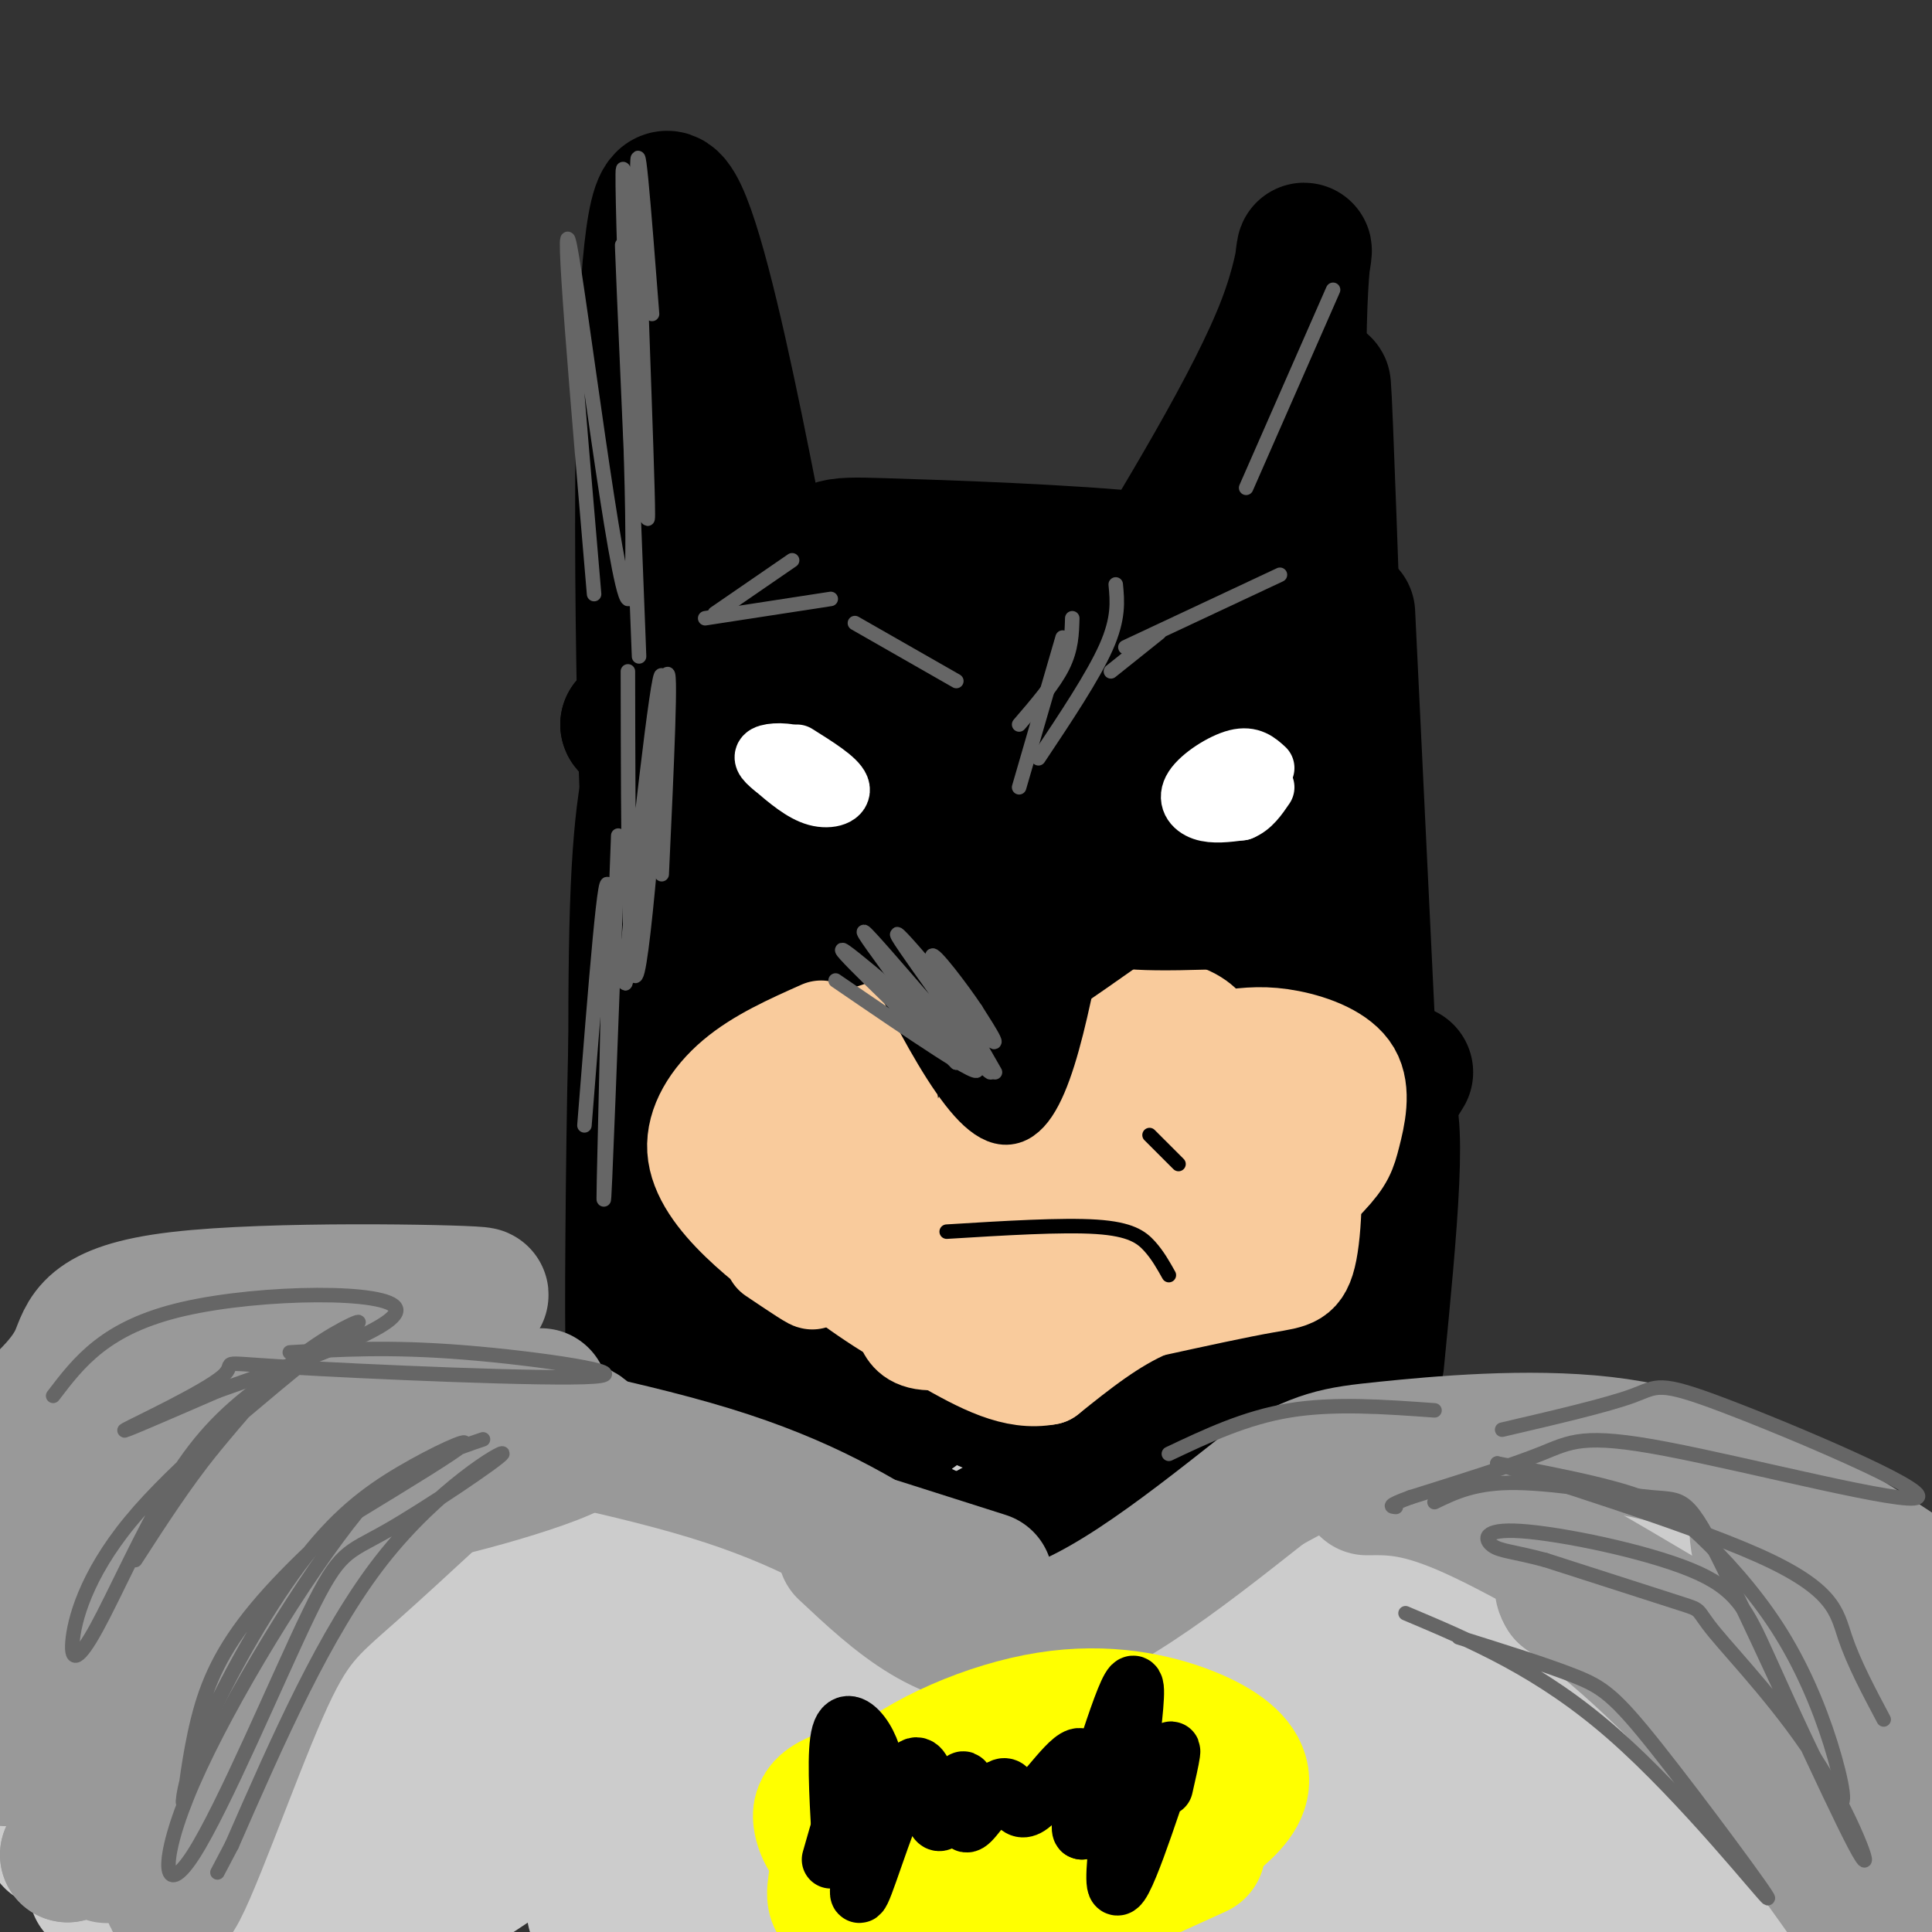 <svg viewBox='0 0 400 400' version='1.1' xmlns='http://www.w3.org/2000/svg' xmlns:xlink='http://www.w3.org/1999/xlink'><rect x="0" y="0" width="400" height="400" fill="#333333" stroke="none"/><g fill='none' stroke='rgb(0,0,0)' stroke-width='28' stroke-linecap='round' stroke-linejoin='round'><path d='M278,132c0.000,0.000 2.000,52.000 2,52'/></g>
<g fill='none' stroke='rgb(204,204,204)' stroke-width='28' stroke-linecap='round' stroke-linejoin='round'><path d='M404,353c-13.578,-11.511 -27.156,-23.022 -38,-30c-10.844,-6.978 -18.956,-9.422 -29,-12c-10.044,-2.578 -22.022,-5.289 -34,-8'/><path d='M303,303c-13.499,-1.917 -30.247,-2.710 -42,-1c-11.753,1.710 -18.510,5.922 -23,8c-4.490,2.078 -6.711,2.022 -17,0c-10.289,-2.022 -28.644,-6.011 -47,-10'/><path d='M174,300c-15.868,-1.912 -32.039,-1.692 -43,0c-10.961,1.692 -16.711,4.856 -34,13c-17.289,8.144 -46.116,21.270 -60,28c-13.884,6.730 -12.824,7.066 -15,11c-2.176,3.934 -7.588,11.467 -13,19'/><path d='M83,324c-37.626,28.815 -75.251,57.629 -72,57c3.251,-0.629 47.379,-30.702 81,-51c33.621,-20.298 56.733,-30.822 31,-11c-25.733,19.822 -100.313,69.991 -103,72c-2.687,2.009 66.518,-44.140 101,-66c34.482,-21.860 34.241,-19.430 34,-17'/><path d='M155,308c9.393,-5.664 15.876,-11.325 6,-1c-9.876,10.325 -36.112,36.635 -65,58c-28.888,21.365 -60.429,37.786 -45,26c15.429,-11.786 77.828,-51.780 110,-73c32.172,-21.220 34.118,-23.667 22,-11c-12.118,12.667 -38.301,40.449 -63,62c-24.699,21.551 -47.914,36.872 -33,27c14.914,-9.872 67.957,-44.936 121,-80'/><path d='M208,316c15.702,-7.434 -5.544,13.981 -34,38c-28.456,24.019 -64.121,50.641 -46,39c18.121,-11.641 90.027,-61.546 112,-73c21.973,-11.454 -5.988,15.544 -35,41c-29.012,25.456 -59.075,49.370 -46,39c13.075,-10.370 69.290,-55.023 98,-76c28.710,-20.977 29.917,-18.279 26,-12c-3.917,6.279 -12.959,16.140 -22,26'/><path d='M261,338c-24.918,23.308 -76.212,68.578 -64,64c12.212,-4.578 87.931,-59.005 117,-79c29.069,-19.995 11.489,-5.560 -7,12c-18.489,17.560 -37.886,38.244 -56,53c-18.114,14.756 -34.945,23.584 -33,23c1.945,-0.584 22.666,-10.579 41,-23c18.334,-12.421 34.282,-27.267 52,-42c17.718,-14.733 37.205,-29.352 35,-23c-2.205,6.352 -26.103,33.676 -50,61'/><path d='M296,384c-19.233,18.504 -42.314,34.263 -45,38c-2.686,3.737 15.025,-4.549 34,-14c18.975,-9.451 39.214,-20.067 54,-30c14.786,-9.933 24.118,-19.183 27,-21c2.882,-1.817 -0.686,3.798 -7,11c-6.314,7.202 -15.375,15.990 -34,30c-18.625,14.010 -46.814,33.243 -48,36c-1.186,2.757 24.631,-10.962 53,-30c28.369,-19.038 59.292,-43.395 65,-45c5.708,-1.605 -13.798,19.541 -31,35c-17.202,15.459 -32.101,25.229 -47,35'/><path d='M317,429c-13.712,9.850 -24.491,16.975 -9,7c15.491,-9.975 57.253,-37.051 80,-54c22.747,-16.949 26.479,-23.771 28,-25c1.521,-1.229 0.832,3.136 -4,10c-4.832,6.864 -13.809,16.225 -21,22c-7.191,5.775 -12.598,7.962 -24,17c-11.402,9.038 -28.798,24.928 -32,11c-3.202,-13.928 7.792,-57.673 12,-75c4.208,-17.327 1.631,-8.236 2,-5c0.369,3.236 3.685,0.618 7,-2'/><path d='M356,335c1.287,4.255 1.004,15.892 0,26c-1.004,10.108 -2.728,18.687 -7,27c-4.272,8.313 -11.091,16.358 -18,22c-6.909,5.642 -13.906,8.879 -17,1c-3.094,-7.879 -2.283,-26.875 2,-42c4.283,-15.125 12.038,-26.380 18,-34c5.962,-7.620 10.132,-11.606 14,-12c3.868,-0.394 7.434,2.803 11,6'/></g>
<g fill='none' stroke='rgb(0,0,0)' stroke-width='28' stroke-linecap='round' stroke-linejoin='round'><path d='M279,127c0.000,0.000 4.000,83.000 4,83'/><path d='M278,132c0.000,0.000 4.000,92.000 4,92'/><path d='M291,222c-10.583,17.083 -21.167,34.167 -29,45c-7.833,10.833 -12.917,15.417 -18,20'/><path d='M276,248c-3.911,9.111 -7.822,18.222 -13,26c-5.178,7.778 -11.622,14.222 -19,20c-7.378,5.778 -15.689,10.889 -24,16'/><path d='M219,314c11.622,-7.111 23.244,-14.222 29,-17c5.756,-2.778 5.644,-1.222 11,-12c5.356,-10.778 16.178,-33.889 27,-57'/><path d='M286,228c4.333,-0.500 1.667,26.750 -1,54'/><path d='M267,271c-7.333,7.917 -14.667,15.833 -26,24c-11.333,8.167 -26.667,16.583 -42,25'/><path d='M199,320c-20.533,-6.289 -50.867,-34.511 -55,-40c-4.133,-5.489 17.933,11.756 40,29'/><path d='M134,276c-0.711,-34.778 -1.422,-69.556 -2,-66c-0.578,3.556 -1.022,45.444 -1,61c0.022,15.556 0.511,4.778 1,-6'/><path d='M132,265c-0.067,-16.444 -0.733,-54.556 0,-77c0.733,-22.444 2.867,-29.222 5,-36'/><path d='M267,123c-6.327,-2.625 -12.655,-5.250 -29,-7c-16.345,-1.750 -42.708,-2.625 -55,-3c-12.292,-0.375 -10.512,-0.250 -17,6c-6.488,6.250 -21.244,18.625 -36,31'/><path d='M130,150c0.419,2.507 19.467,-6.725 35,-14c15.533,-7.275 27.552,-12.594 28,-6c0.448,6.594 -10.676,25.101 -25,44c-14.324,18.899 -31.847,38.190 -26,28c5.847,-10.190 35.063,-49.861 47,-66c11.937,-16.139 6.594,-8.744 8,-8c1.406,0.744 9.563,-5.161 14,-5c4.437,0.161 5.156,6.390 7,9c1.844,2.610 4.813,1.603 3,15c-1.813,13.397 -8.406,41.199 -15,69'/><path d='M206,216c-10.483,23.545 -29.191,47.906 -37,55c-7.809,7.094 -4.718,-3.080 -4,-9c0.718,-5.920 -0.937,-7.588 5,-20c5.937,-12.412 19.467,-35.569 29,-51c9.533,-15.431 15.068,-23.137 22,-30c6.932,-6.863 15.261,-12.885 20,-12c4.739,0.885 5.888,8.676 7,14c1.112,5.324 2.187,8.179 0,21c-2.187,12.821 -7.637,35.606 -15,54c-7.363,18.394 -16.638,32.397 -22,42c-5.362,9.603 -6.809,14.806 -8,7c-1.191,-7.806 -2.125,-28.622 8,-56c10.125,-27.378 31.310,-61.320 42,-76c10.690,-14.680 10.886,-10.100 12,-8c1.114,2.100 3.146,1.719 4,11c0.854,9.281 0.530,28.223 -4,48c-4.530,19.777 -13.265,40.388 -22,61'/><path d='M243,267c-5.461,13.303 -8.113,16.062 -11,18c-2.887,1.938 -6.008,3.055 -4,-16c2.008,-19.055 9.144,-58.283 14,-78c4.856,-19.717 7.431,-19.924 10,-23c2.569,-3.076 5.132,-9.021 8,-7c2.868,2.021 6.041,12.008 6,29c-0.041,16.992 -3.296,40.990 -9,57c-5.704,16.010 -13.859,24.033 -20,29c-6.141,4.967 -10.270,6.876 -15,7c-4.730,0.124 -10.062,-1.539 -7,-21c3.062,-19.461 14.517,-56.720 22,-77c7.483,-20.280 10.996,-23.580 14,-24c3.004,-0.420 5.501,2.041 2,17c-3.501,14.959 -13.000,42.417 -24,63c-11.000,20.583 -23.500,34.292 -36,48'/><path d='M193,289c-7.219,7.835 -7.266,3.421 -10,4c-2.734,0.579 -8.154,6.149 -8,-13c0.154,-19.149 5.882,-63.016 5,-60c-0.882,3.016 -8.374,52.917 -12,71c-3.626,18.083 -3.386,4.348 -4,1c-0.614,-3.348 -2.082,3.690 -5,-5c-2.918,-8.690 -7.286,-33.109 -4,-61c3.286,-27.891 14.224,-59.255 15,-71c0.776,-11.745 -8.612,-3.873 -18,4'/><path d='M152,159c-2.278,-1.895 1.027,-8.634 4,-7c2.973,1.634 5.612,11.641 7,32c1.388,20.359 1.523,51.069 1,49c-0.523,-2.069 -1.703,-36.919 0,-60c1.703,-23.081 6.291,-34.393 9,-40c2.709,-5.607 3.540,-5.509 6,-5c2.460,0.509 6.548,1.430 9,15c2.452,13.570 3.268,39.788 3,52c-0.268,12.212 -1.621,10.418 -5,14c-3.379,3.582 -8.785,12.539 -13,17c-4.215,4.461 -7.238,4.424 -9,5c-1.762,0.576 -2.262,1.765 -3,-2c-0.738,-3.765 -1.713,-12.483 -1,-19c0.713,-6.517 3.115,-10.831 8,-20c4.885,-9.169 12.253,-23.191 18,-32c5.747,-8.809 9.874,-12.404 14,-16'/><path d='M200,142c3.238,-1.433 4.333,2.986 5,6c0.667,3.014 0.907,4.624 0,13c-0.907,8.376 -2.962,23.516 -9,38c-6.038,14.484 -16.058,28.310 -21,34c-4.942,5.690 -4.804,3.244 -1,-15c3.804,-18.244 11.274,-52.285 16,-70c4.726,-17.715 6.709,-19.102 9,-21c2.291,-1.898 4.891,-4.307 8,-5c3.109,-0.693 6.726,0.328 9,1c2.274,0.672 3.206,0.993 5,10c1.794,9.007 4.450,26.701 1,39c-3.450,12.299 -13.007,19.204 -13,12c0.007,-7.204 9.579,-28.516 17,-41c7.421,-12.484 12.692,-16.138 16,-17c3.308,-0.862 4.654,1.069 6,3'/><path d='M248,129c2.394,6.671 5.378,21.849 7,32c1.622,10.151 1.882,15.275 0,21c-1.882,5.725 -5.907,12.050 -9,12c-3.093,-0.050 -5.256,-6.475 -5,-15c0.256,-8.525 2.930,-19.150 6,-27c3.070,-7.850 6.535,-12.925 10,-18'/><path d='M230,132c14.917,-24.435 29.833,-48.869 36,-65c6.167,-16.131 3.583,-23.958 3,0c-0.583,23.958 0.833,79.702 2,95c1.167,15.298 2.083,-9.851 3,-35'/><path d='M274,127c0.333,-19.444 -0.333,-50.556 0,-47c0.333,3.556 1.667,41.778 3,80'/><path d='M164,133c1.351,14.411 2.702,28.821 -3,0c-5.702,-28.821 -18.458,-100.875 -24,-91c-5.542,9.875 -3.869,101.679 -3,122c0.869,20.321 0.935,-30.839 1,-82'/><path d='M135,82c0.060,-22.524 -0.292,-37.833 0,-22c0.292,15.833 1.226,62.810 2,73c0.774,10.190 1.387,-16.405 2,-43'/></g>
<g fill='none' stroke='rgb(153,153,153)' stroke-width='28' stroke-linecap='round' stroke-linejoin='round'><path d='M112,289c-14.907,13.921 -29.813,27.841 -39,36c-9.187,8.159 -12.654,10.556 -19,25c-6.346,14.444 -15.571,40.934 -18,43c-2.429,2.066 1.936,-20.292 6,-34c4.064,-13.708 7.825,-18.768 11,-25c3.175,-6.232 5.764,-13.638 14,-21c8.236,-7.362 22.118,-14.681 36,-22'/><path d='M103,291c-4.978,0.374 -35.422,12.307 -56,23c-20.578,10.693 -31.288,20.144 -31,18c0.288,-2.144 11.574,-15.884 32,-28c20.426,-12.116 49.990,-22.608 49,-27c-0.990,-4.392 -32.536,-2.682 -50,-1c-17.464,1.682 -20.847,3.338 -25,6c-4.153,2.662 -9.077,6.331 -14,10'/><path d='M8,292c4.309,-2.191 22.083,-12.667 45,-18c22.917,-5.333 50.978,-5.522 46,-6c-4.978,-0.478 -42.994,-1.244 -62,1c-19.006,2.244 -19.002,7.498 -21,12c-1.998,4.502 -5.999,8.251 -10,12'/><path d='M3,332c-0.708,-4.056 -1.417,-8.112 5,-18c6.417,-9.888 19.959,-25.609 21,-25c1.041,0.609 -10.420,17.547 -16,31c-5.580,13.453 -5.279,23.420 -8,33c-2.721,9.580 -8.463,18.771 3,1c11.463,-17.771 40.132,-62.506 44,-62c3.868,0.506 -17.066,46.253 -38,92'/><path d='M14,384c8.098,-7.122 47.344,-70.928 55,-80c7.656,-9.072 -16.278,36.589 -31,60c-14.722,23.411 -20.232,24.571 -13,13c7.232,-11.571 27.207,-35.875 40,-50c12.793,-14.125 18.406,-18.072 27,-22c8.594,-3.928 20.170,-7.837 24,-9c3.830,-1.163 -0.085,0.418 -4,2'/><path d='M112,298c-9.702,3.607 -31.958,11.625 -29,12c2.958,0.375 31.131,-6.893 37,-11c5.869,-4.107 -10.565,-5.054 -27,-6'/><path d='M93,293c5.933,0.844 34.267,5.956 54,12c19.733,6.044 30.867,13.022 42,20'/><path d='M175,321c10.750,10.083 21.500,20.167 36,18c14.500,-2.167 32.750,-16.583 51,-31'/><path d='M262,308c11.360,-6.400 14.262,-6.901 25,-8c10.738,-1.099 29.314,-2.796 45,-1c15.686,1.796 28.482,7.085 41,14c12.518,6.915 24.759,15.458 37,24'/><path d='M283,308c5.338,-0.065 10.675,-0.131 22,5c11.325,5.131 28.637,15.458 38,21c9.363,5.542 10.777,6.297 23,26c12.223,19.703 35.256,58.353 38,64c2.744,5.647 -14.800,-21.711 -29,-41c-14.200,-19.289 -25.057,-30.511 -33,-38c-7.943,-7.489 -12.971,-11.244 -18,-15'/><path d='M324,330c-2.065,-3.208 1.772,-3.727 14,2c12.228,5.727 32.849,17.700 45,28c12.151,10.300 15.834,18.926 19,27c3.166,8.074 5.816,15.595 0,7c-5.816,-8.595 -20.100,-33.308 -28,-49c-7.900,-15.692 -9.418,-22.365 -10,-26c-0.582,-3.635 -0.228,-4.232 6,2c6.228,6.232 18.331,19.293 27,34c8.669,14.707 13.906,31.059 16,40c2.094,8.941 1.047,10.470 0,12'/><path d='M413,407c0.000,2.000 0.000,1.000 0,0'/><path d='M182,320c0.000,0.000 22.000,7.000 22,7'/></g>
<g fill='none' stroke='rgb(255,255,0)' stroke-width='28' stroke-linecap='round' stroke-linejoin='round'><path d='M248,383c-12.190,5.577 -24.380,11.155 -33,14c-8.620,2.845 -13.669,2.958 -20,2c-6.331,-0.958 -13.945,-2.987 -18,-4c-4.055,-1.013 -4.553,-1.008 -4,-5c0.553,-3.992 2.156,-11.979 10,-19c7.844,-7.021 21.928,-13.076 34,-15c12.072,-1.924 22.133,0.284 29,3c6.867,2.716 10.539,5.940 11,9c0.461,3.060 -2.289,5.954 -6,9c-3.711,3.046 -8.384,6.243 -16,9c-7.616,2.757 -18.176,5.073 -28,5c-9.824,-0.073 -18.912,-2.537 -28,-5'/><path d='M179,386c-6.416,-2.494 -8.455,-6.228 -9,-9c-0.545,-2.772 0.403,-4.581 12,-7c11.597,-2.419 33.843,-5.447 44,-6c10.157,-0.553 8.224,1.368 8,3c-0.224,1.632 1.259,2.973 -1,6c-2.259,3.027 -8.262,7.738 -19,11c-10.738,3.262 -26.211,5.075 -31,5c-4.789,-0.075 1.105,-2.037 7,-4'/></g>
<g fill='none' stroke='rgb(0,0,0)' stroke-width='12' stroke-linecap='round' stroke-linejoin='round'><path d='M241,370c1.315,-5.768 2.631,-11.536 0,-4c-2.631,7.536 -9.208,28.375 -10,24c-0.792,-4.375 4.202,-33.964 4,-40c-0.202,-6.036 -5.601,11.482 -11,29'/><path d='M224,379c-1.086,0.385 1.698,-13.154 0,-15c-1.698,-1.846 -7.878,8.000 -11,10c-3.122,2.000 -3.187,-3.846 -5,-4c-1.813,-0.154 -5.375,5.385 -7,7c-1.625,1.615 -1.312,-0.692 -1,-3'/><path d='M200,374c-0.116,-2.368 0.093,-6.789 -1,-5c-1.093,1.789 -3.489,9.789 -5,8c-1.511,-1.789 -2.138,-13.366 -5,-11c-2.862,2.366 -7.961,18.676 -10,24c-2.039,5.324 -1.020,-0.338 0,-6'/><path d='M179,384c-0.222,-4.178 -0.778,-11.622 -2,-12c-1.222,-0.378 -3.111,6.311 -5,13'/><path d='M174,380c-0.489,-8.778 -0.978,-17.556 0,-21c0.978,-3.444 3.422,-1.556 5,1c1.578,2.556 2.289,5.778 3,9'/></g>
<g fill='none' stroke='rgb(249,203,156)' stroke-width='20' stroke-linecap='round' stroke-linejoin='round'><path d='M264,224c2.833,1.577 5.667,3.155 7,10c1.333,6.845 1.167,18.958 0,25c-1.167,6.042 -3.333,6.012 -9,7c-5.667,0.988 -14.833,2.994 -24,5'/><path d='M238,271c-7.500,3.167 -14.250,8.583 -21,14'/><path d='M217,285c-6.936,1.340 -13.777,-2.311 -22,-7c-8.223,-4.689 -17.829,-10.416 -24,-16c-6.171,-5.584 -8.906,-11.024 -10,-17c-1.094,-5.976 -0.547,-12.488 0,-19'/><path d='M161,226c2.335,-5.022 8.174,-8.076 16,-11c7.826,-2.924 17.641,-5.719 29,-7c11.359,-1.281 24.263,-1.048 32,0c7.737,1.048 10.309,2.910 12,5c1.691,2.090 2.503,4.408 3,7c0.497,2.592 0.679,5.458 -2,12c-2.679,6.542 -8.221,16.761 -12,23c-3.779,6.239 -5.797,8.497 -13,12c-7.203,3.503 -19.593,8.251 -27,10c-7.407,1.749 -9.831,0.500 -11,-1c-1.169,-1.500 -1.085,-3.250 -1,-5'/><path d='M187,271c6.021,-9.474 21.573,-30.660 32,-40c10.427,-9.340 15.731,-6.833 20,-6c4.269,0.833 7.505,-0.007 9,1c1.495,1.007 1.248,3.860 0,7c-1.248,3.140 -3.499,6.568 -8,11c-4.501,4.432 -11.253,9.867 -17,13c-5.747,3.133 -10.490,3.962 -17,5c-6.510,1.038 -14.786,2.284 -18,0c-3.214,-2.284 -1.364,-8.100 0,-11c1.364,-2.900 2.243,-2.885 5,-5c2.757,-2.115 7.394,-6.359 13,-9c5.606,-2.641 12.182,-3.680 17,-5c4.818,-1.320 7.879,-2.921 7,1c-0.879,3.921 -5.698,13.363 -11,19c-5.302,5.637 -11.086,7.468 -18,9c-6.914,1.532 -14.957,2.766 -23,4'/><path d='M178,265c-7.523,-5.735 -14.830,-22.073 -14,-32c0.830,-9.927 9.796,-13.444 15,-16c5.204,-2.556 6.644,-4.152 11,-4c4.356,0.152 11.626,2.054 15,3c3.374,0.946 2.850,0.938 2,4c-0.850,3.062 -2.028,9.193 -5,14c-2.972,4.807 -7.738,8.290 -14,10c-6.262,1.710 -14.021,1.649 -18,1c-3.979,-0.649 -4.180,-1.885 -4,-6c0.180,-4.115 0.741,-11.108 4,-14c3.259,-2.892 9.217,-1.683 12,0c2.783,1.683 2.392,3.842 2,6'/><path d='M184,231c0.657,5.922 1.298,17.728 0,24c-1.298,6.272 -4.536,7.009 -9,2c-4.464,-5.009 -10.155,-15.763 -13,-23c-2.845,-7.237 -2.844,-10.957 6,-14c8.844,-3.043 26.530,-5.410 36,-5c9.470,0.410 10.723,3.596 13,7c2.277,3.404 5.580,7.026 6,11c0.420,3.974 -2.041,8.301 -5,11c-2.959,2.699 -6.417,3.771 -8,2c-1.583,-1.771 -1.292,-6.386 -1,-11'/><path d='M209,235c5.787,-6.394 20.754,-16.878 28,-21c7.246,-4.122 6.772,-1.884 8,0c1.228,1.884 4.158,3.412 6,6c1.842,2.588 2.596,6.237 3,13c0.404,6.763 0.458,16.641 -1,23c-1.458,6.359 -4.428,9.200 -9,12c-4.572,2.800 -10.745,5.561 -13,1c-2.255,-4.561 -0.590,-16.443 1,-23c1.590,-6.557 3.106,-7.787 6,-10c2.894,-2.213 7.168,-5.408 11,-7c3.832,-1.592 7.223,-1.581 10,-2c2.777,-0.419 4.940,-1.267 6,3c1.060,4.267 1.017,13.648 0,19c-1.017,5.352 -3.009,6.676 -5,8'/><path d='M260,257c-4.517,2.894 -13.308,6.128 -18,7c-4.692,0.872 -5.285,-0.618 -7,-4c-1.715,-3.382 -4.552,-8.657 -4,-16c0.552,-7.343 4.492,-16.755 9,-22c4.508,-5.245 9.584,-6.324 14,-7c4.416,-0.676 8.171,-0.951 13,0c4.829,0.951 10.730,3.128 13,7c2.270,3.872 0.907,9.440 0,13c-0.907,3.560 -1.360,5.112 -5,9c-3.640,3.888 -10.469,10.111 -19,14c-8.531,3.889 -18.766,5.445 -29,7'/><path d='M227,265c-7.000,1.333 -10.000,1.167 -13,1'/><path d='M170,213c-6.524,2.905 -13.048,5.810 -18,10c-4.952,4.190 -8.333,9.667 -8,15c0.333,5.333 4.381,10.524 9,15c4.619,4.476 9.810,8.238 15,12'/><path d='M168,265c1.167,1.167 -3.417,-1.917 -8,-5'/></g>
<g fill='none' stroke='rgb(0,0,0)' stroke-width='12' stroke-linecap='round' stroke-linejoin='round'><path d='M223,191c-3.917,20.250 -7.833,40.500 -15,40c-7.167,-0.500 -17.583,-21.750 -28,-43'/><path d='M180,188c-7.095,-10.690 -10.833,-15.917 -5,-6c5.833,9.917 21.238,34.976 27,35c5.762,0.024 1.881,-24.988 -2,-50'/><path d='M200,167c-1.940,7.893 -5.792,52.625 0,52c5.792,-0.625 21.226,-46.607 24,-55c2.774,-8.393 -7.113,20.804 -17,50'/><path d='M207,214c4.667,0.250 24.833,-24.125 24,-26c-0.833,-1.875 -22.667,18.750 -25,23c-2.333,4.250 14.833,-7.875 32,-20'/><path d='M238,191c1.778,-2.444 -9.778,1.444 -7,3c2.778,1.556 19.889,0.778 37,0'/><path d='M209,207c0.000,0.000 -3.000,22.000 -3,22'/></g>
<g fill='none' stroke='rgb(255,255,255)' stroke-width='12' stroke-linecap='round' stroke-linejoin='round'><path d='M262,159c-1.506,-1.375 -3.012,-2.750 -6,-2c-2.988,0.750 -7.458,3.625 -9,6c-1.542,2.375 -0.155,4.250 2,5c2.155,0.750 5.077,0.375 8,0'/><path d='M257,168c2.167,-0.833 3.583,-2.917 5,-5'/><path d='M165,156c4.156,2.600 8.311,5.200 9,7c0.689,1.800 -2.089,2.800 -5,2c-2.911,-0.800 -5.956,-3.400 -9,-6'/><path d='M160,159c-2.024,-1.583 -2.583,-2.542 -1,-3c1.583,-0.458 5.310,-0.417 7,1c1.690,1.417 1.345,4.208 1,7'/></g>
<g fill='none' stroke='rgb(102,102,102)' stroke-width='3' stroke-linecap='round' stroke-linejoin='round'><path d='M265,119c0.000,0.000 -32.000,15.000 -32,15'/><path d='M240,131c0.000,0.000 -10.000,8.000 -10,8'/><path d='M220,132c0.000,0.000 -9.000,31.000 -9,31'/><path d='M222,128c-0.083,3.167 -0.167,6.333 -2,10c-1.833,3.667 -5.417,7.833 -9,12'/><path d='M231,121c0.333,3.500 0.667,7.000 -2,13c-2.667,6.000 -8.333,14.500 -14,23'/><path d='M198,141c0.000,0.000 -21.000,-12.000 -21,-12'/><path d='M172,124c0.000,0.000 -26.000,4.000 -26,4'/><path d='M164,116c0.000,0.000 -16.000,11.000 -16,11'/><path d='M130,139c0.060,34.815 0.119,69.631 2,62c1.881,-7.631 5.583,-57.708 5,-61c-0.583,-3.292 -5.452,40.202 -7,56c-1.548,15.798 0.226,3.899 2,-8'/><path d='M132,188c1.689,-13.733 4.911,-44.067 6,-48c1.089,-3.933 0.044,18.533 -1,41'/><path d='M173,203c15.756,10.778 31.511,21.556 29,18c-2.511,-3.556 -23.289,-21.444 -27,-24c-3.711,-2.556 9.644,10.222 23,23'/><path d='M198,220c-2.705,-4.856 -20.968,-28.497 -19,-27c1.968,1.497 24.167,28.133 26,29c1.833,0.867 -16.699,-24.036 -19,-28c-2.301,-3.964 11.628,13.010 17,19c5.372,5.990 2.186,0.995 -1,-4'/><path d='M202,209c-2.733,-4.133 -9.067,-12.467 -9,-11c0.067,1.467 6.533,12.733 13,24'/><path d='M128,173c-1.489,39.733 -2.978,79.467 -3,75c-0.022,-4.467 1.422,-53.133 1,-63c-0.422,-9.867 -2.711,19.067 -5,48'/><path d='M123,123c-3.512,-41.054 -7.024,-82.107 -5,-72c2.024,10.107 9.583,71.375 12,73c2.417,1.625 -0.310,-56.393 -1,-70c-0.690,-13.607 0.655,17.196 2,48'/><path d='M131,102c0.810,20.440 1.836,47.541 1,26c-0.836,-21.541 -3.533,-91.722 -3,-93c0.533,-1.278 4.297,66.348 5,72c0.703,5.652 -1.656,-50.671 -2,-68c-0.344,-17.329 1.328,4.335 3,26'/><path d='M276,60c0.000,0.000 -18.000,41.000 -18,41'/><path d='M100,298c-5.735,1.942 -11.471,3.885 -20,10c-8.529,6.115 -19.852,16.404 -27,25c-7.148,8.596 -10.121,15.500 -12,23c-1.879,7.500 -2.664,15.596 -3,17c-0.336,1.404 -0.223,-3.883 4,-14c4.223,-10.117 12.555,-25.062 20,-35c7.445,-9.938 14.005,-14.868 21,-19c6.995,-4.132 14.427,-7.466 13,-6c-1.427,1.466 -11.714,7.733 -22,14'/><path d='M74,313c-10.750,13.179 -26.625,39.125 -34,56c-7.375,16.875 -6.250,24.679 0,15c6.250,-9.679 17.625,-36.842 24,-50c6.375,-13.158 7.750,-12.310 16,-17c8.250,-4.690 23.375,-14.916 24,-16c0.625,-1.084 -13.250,6.976 -25,22c-11.750,15.024 -21.375,37.012 -31,59'/><path d='M48,382c-5.167,9.833 -2.583,4.917 0,0'/><path d='M69,277c-16.334,13.337 -32.668,26.673 -42,38c-9.332,11.327 -11.661,20.644 -12,25c-0.339,4.356 1.313,3.750 5,-3c3.687,-6.750 9.408,-19.646 15,-29c5.592,-9.354 11.056,-15.167 19,-21c7.944,-5.833 18.370,-11.686 20,-13c1.630,-1.314 -5.534,1.910 -12,7c-6.466,5.090 -12.233,12.045 -18,19'/><path d='M44,300c-5.667,7.000 -10.833,15.000 -16,23'/><path d='M60,280c10.271,-0.616 20.541,-1.232 36,0c15.459,1.232 36.106,4.314 27,5c-9.106,0.686 -47.967,-1.022 -64,-2c-16.033,-0.978 -9.240,-1.225 -13,2c-3.760,3.225 -18.074,9.921 -20,11c-1.926,1.079 8.537,-3.461 19,-8'/><path d='M45,288c13.607,-4.869 38.125,-13.042 37,-17c-1.125,-3.958 -27.893,-3.702 -44,0c-16.107,3.702 -21.554,10.851 -27,18'/><path d='M297,311c4.247,-2.058 8.494,-4.116 17,-4c8.506,0.116 21.270,2.405 28,3c6.730,0.595 7.424,-0.503 15,15c7.576,15.503 22.033,47.607 27,57c4.967,9.393 0.445,-3.926 -7,-16c-7.445,-12.074 -17.812,-22.905 -22,-28c-4.188,-5.095 -2.197,-4.456 -7,-6c-4.803,-1.544 -16.402,-5.272 -28,-9'/><path d='M320,323c-6.672,-1.802 -9.351,-1.808 -11,-3c-1.649,-1.192 -2.267,-3.569 6,-3c8.267,0.569 25.421,4.084 35,8c9.579,3.916 11.585,8.234 16,18c4.415,9.766 11.239,24.981 14,29c2.761,4.019 1.458,-3.158 -1,-11c-2.458,-7.842 -6.071,-16.349 -11,-24c-4.929,-7.651 -11.173,-14.444 -16,-19c-4.827,-4.556 -8.236,-6.873 -15,-9c-6.764,-2.127 -16.882,-4.063 -27,-6'/><path d='M310,303c7.060,2.560 38.208,11.958 54,19c15.792,7.042 16.226,11.726 18,17c1.774,5.274 4.887,11.137 8,17'/><path d='M291,334c13.951,5.884 27.901,11.767 43,25c15.099,13.233 31.346,33.815 32,34c0.654,0.185 -14.285,-20.027 -23,-31c-8.715,-10.973 -11.204,-12.707 -17,-15c-5.796,-2.293 -14.898,-5.147 -24,-8'/><path d='M311,296c10.852,-2.529 21.703,-5.058 27,-7c5.297,-1.942 5.038,-3.297 19,2c13.962,5.297 42.144,17.244 40,19c-2.144,1.756 -34.616,-6.681 -52,-10c-17.384,-3.319 -19.681,-1.520 -26,1c-6.319,2.520 -16.659,5.760 -27,9'/><path d='M292,310c-5.000,1.833 -4.000,1.917 -3,2'/><path d='M297,292c-10.417,-0.750 -20.833,-1.500 -30,0c-9.167,1.500 -17.083,5.250 -25,9'/></g>
<g fill='none' stroke='rgb(0,0,0)' stroke-width='3' stroke-linecap='round' stroke-linejoin='round'><path d='M242,264c-1.156,-2.067 -2.311,-4.133 -4,-6c-1.689,-1.867 -3.911,-3.533 -11,-4c-7.089,-0.467 -19.044,0.267 -31,1'/><path d='M238,235c0.000,0.000 6.000,6.000 6,6'/></g>
</svg>